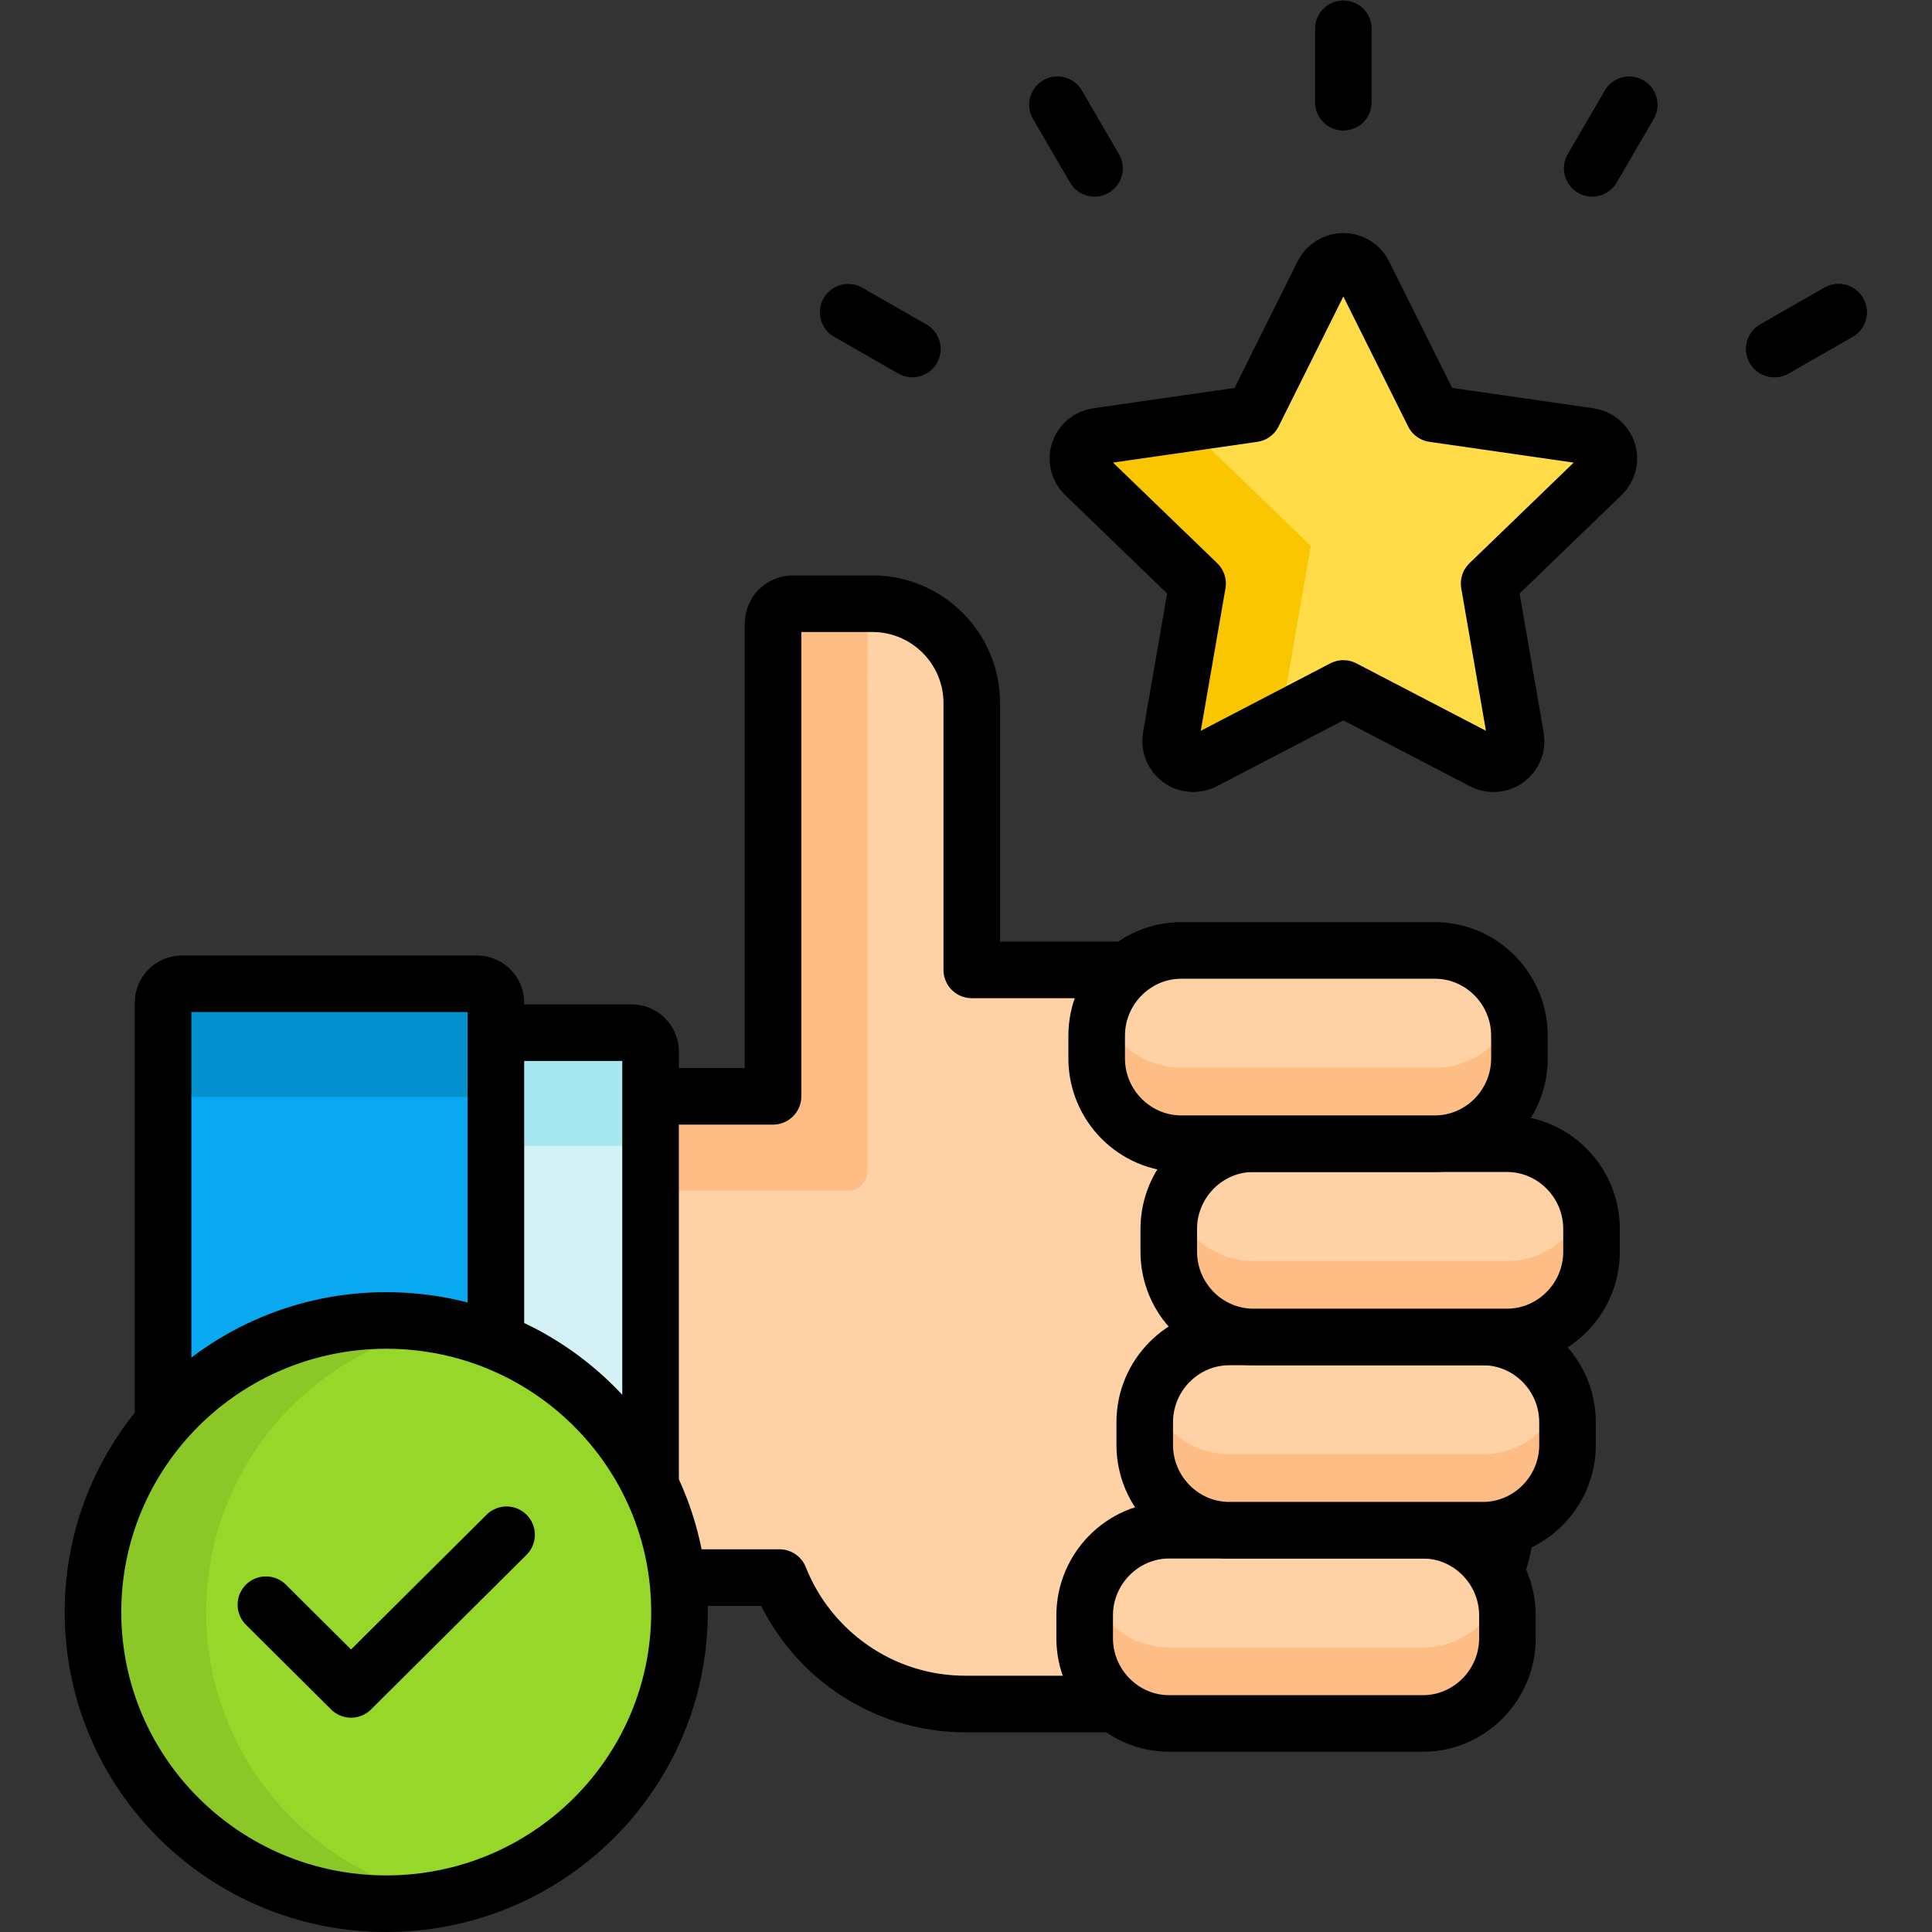 <?xml version="1.0" encoding="UTF-8" standalone="no"?>
<!-- Created with Inkscape (http://www.inkscape.org/) -->

<svg
   version="1.1"
   id="svg6012"
   width="682.667"
   height="682.667"
   viewBox="0 0 682.667 682.667"
   xmlns="http://www.w3.org/2000/svg"
   xmlns:svg="http://www.w3.org/2000/svg">
  <rect x="0" y="0" width="682.667" height="682.667" fill="#333333" stroke="none"/>
  <defs
     id="defs6016">
    <clipPath
       clipPathUnits="userSpaceOnUse"
       id="clipPath6026">
      <path
         d="M 0,512 H 512 V 0 H 0 Z"
         id="path6024" />
    </clipPath>
  </defs>
  <g
     id="g6018"
     transform="matrix(1.333,0,0,-1.333,0,682.667)">
    <g
       id="g6020">
      <g
         id="g6022"
         clip-path="url(#clipPath6026)">
        <g
           id="g6028"
           transform="translate(346.588,255.033)">
          <path
             d="m 0,0 h -88.992 v 70.728 c 0,14.524 -11.817,26.341 -26.341,26.341 h -21.074 c -2.909,0 -5.268,-2.359 -5.268,-5.268 V -33.512 h -86.462 v -127.575 h 88.176 c 7.77,-19.625 26.903,-33.513 49.293,-33.513 H 0 c 29.277,0 53.012,23.735 53.012,53.012 v 88.576 C 53.012,-23.734 29.277,0 0,0"
             style="fill:#fed2a4;fill-opacity:1;fill-rule:nonzero;stroke:none"
             id="path6030" />
        </g>
        <g
           id="g6032"
           transform="translate(224.913,196.52)">
          <path
             d="m 0,0 c 2.761,0 5,2.239 5,5 v 125.313 c 0,12.72 0.004,20.699 0.012,25.268 h -19.744 c -2.91,0 -5.268,-2.359 -5.268,-5.268 V 25 h -86.462 V 0 Z"
             style="fill:#ffbd86;fill-opacity:1;fill-rule:nonzero;stroke:none"
             id="path6034" />
        </g>
        <g
           id="g6036"
           transform="translate(346.588,255.033)">
          <path
             d="m 0,0 h -88.992 v 70.728 c 0,14.524 -11.817,26.341 -26.341,26.341 h -21.074 c -2.909,0 -5.268,-2.359 -5.268,-5.268 V -33.512 h -86.462 v -127.575 h 88.176 c 7.77,-19.625 26.903,-33.513 49.293,-33.513 H 0 c 29.277,0 53.012,23.735 53.012,53.012 v 88.576 C 53.012,-23.734 29.277,0 0,0 Z"
             style="fill:none;stroke:#000000;stroke-width:15;stroke-linecap:round;stroke-linejoin:round;stroke-miterlimit:10;stroke-dasharray:none;stroke-opacity:1"
             id="path6038" />
        </g>
        <g
           id="g6040"
           transform="translate(309.933,106.504)">
          <path
             d="m 0,0 c -12.329,0 -22.413,-10.169 -22.413,-22.601 v -6.026 c 0,-12.432 10.084,-22.601 22.413,-22.601 h 67.238 c 12.327,0 22.413,10.169 22.413,22.601 v 6.026 C 89.651,-10.169 79.565,0 67.238,0 Z"
             style="fill:#fed2a4;fill-opacity:1;fill-rule:nonzero;stroke:none"
             id="path6042" />
        </g>
        <g
           id="g6044"
           transform="translate(309.933,75.42)">
          <path
             d="m 0,0 h 67.238 c 9.883,0 18.312,6.543 21.271,15.542 0.732,-2.225 1.142,-4.594 1.142,-7.059 V 2.457 c 0,-12.432 -10.086,-22.601 -22.413,-22.601 H 0 c -12.329,0 -22.413,10.169 -22.413,22.601 v 6.026 c 0,2.465 0.411,4.834 1.143,7.059 C -18.312,6.543 -9.884,0 0,0"
             style="fill:#ffbd86;fill-opacity:1;fill-rule:nonzero;stroke:none"
             id="path6046" />
        </g>
        <g
           id="g6048"
           transform="translate(309.933,106.504)">
          <path
             d="m 0,0 c -12.329,0 -22.413,-10.169 -22.413,-22.601 v -6.026 c 0,-12.432 10.084,-22.601 22.413,-22.601 h 67.238 c 12.327,0 22.413,10.169 22.413,22.601 v 6.026 C 89.651,-10.169 79.565,0 67.238,0 Z"
             style="fill:none;stroke:#000000;stroke-width:15;stroke-linecap:round;stroke-linejoin:round;stroke-miterlimit:10;stroke-dasharray:none;stroke-opacity:1"
             id="path6050" />
        </g>
        <g
           id="g6052"
           transform="translate(325.857,157.732)">
          <path
             d="m 0,0 c -12.329,0 -22.414,-10.171 -22.414,-22.601 v -6.027 c 0,-12.431 10.085,-22.6 22.414,-22.6 h 67.238 c 12.326,0 22.415,10.169 22.415,22.6 v 6.027 C 89.653,-10.171 79.564,0 67.238,0 Z"
             style="fill:#fed2a4;fill-opacity:1;fill-rule:nonzero;stroke:none"
             id="path6054" />
        </g>
        <g
           id="g6056"
           transform="translate(325.857,126.647)">
          <path
             d="m 0,0 h 67.238 c 9.883,0 18.313,6.543 21.272,15.542 0.732,-2.225 1.143,-4.593 1.143,-7.058 V 2.457 c 0,-12.431 -10.089,-22.6 -22.415,-22.6 H 0 c -12.329,0 -22.414,10.169 -22.414,22.6 v 6.027 c 0,2.465 0.411,4.833 1.143,7.058 C -18.312,6.543 -9.884,0 0,0"
             style="fill:#ffbd86;fill-opacity:1;fill-rule:nonzero;stroke:none"
             id="path6058" />
        </g>
        <g
           id="g6060"
           transform="translate(325.857,157.732)">
          <path
             d="m 0,0 c -12.329,0 -22.414,-10.171 -22.414,-22.601 v -6.027 c 0,-12.431 10.085,-22.6 22.414,-22.6 h 67.238 c 12.326,0 22.415,10.169 22.415,22.6 v 6.027 C 89.653,-10.171 79.564,0 67.238,0 Z"
             style="fill:none;stroke:#000000;stroke-width:15;stroke-linecap:round;stroke-linejoin:round;stroke-miterlimit:10;stroke-dasharray:none;stroke-opacity:1"
             id="path6062" />
        </g>
        <g
           id="g6064"
           transform="translate(332.229,208.96)">
          <path
             d="m 0,0 c -12.329,0 -22.415,-10.17 -22.415,-22.601 v -6.025 c 0,-12.432 10.086,-22.602 22.415,-22.602 h 67.238 c 12.326,0 22.411,10.17 22.411,22.602 v 6.025 C 89.649,-10.17 79.564,0 67.238,0 Z"
             style="fill:#fed2a4;fill-opacity:1;fill-rule:nonzero;stroke:none"
             id="path6066" />
        </g>
        <g
           id="g6068"
           transform="translate(332.229,177.876)">
          <path
             d="m 0,0 h 67.238 c 9.883,0 18.31,6.544 21.269,15.542 0.731,-2.226 1.142,-4.594 1.142,-7.059 V 2.458 c 0,-12.432 -10.085,-22.602 -22.411,-22.602 H 0 c -12.329,0 -22.415,10.17 -22.415,22.602 v 6.025 c 0,2.465 0.411,4.833 1.143,7.059 C -18.314,6.544 -9.884,0 0,0"
             style="fill:#ffbd86;fill-opacity:1;fill-rule:nonzero;stroke:none"
             id="path6070" />
        </g>
        <g
           id="g6072"
           transform="translate(332.229,208.96)">
          <path
             d="m 0,0 c -12.329,0 -22.415,-10.17 -22.415,-22.601 v -6.025 c 0,-12.432 10.086,-22.602 22.415,-22.602 h 67.238 c 12.326,0 22.411,10.17 22.411,22.602 v 6.025 C 89.649,-10.17 79.564,0 67.238,0 Z"
             style="fill:none;stroke:#000000;stroke-width:15;stroke-linecap:round;stroke-linejoin:round;stroke-miterlimit:10;stroke-dasharray:none;stroke-opacity:1"
             id="path6074" />
        </g>
        <g
           id="g6076"
           transform="translate(313.117,260.188)">
          <path
             d="m 0,0 c -12.325,0 -22.413,-10.172 -22.413,-22.601 v -6.026 c 0,-12.432 10.088,-22.602 22.413,-22.602 h 67.238 c 12.328,0 22.413,10.17 22.413,22.602 v 6.026 C 89.651,-10.172 79.566,0 67.238,0 Z"
             style="fill:#fed2a4;fill-opacity:1;fill-rule:nonzero;stroke:none"
             id="path6078" />
        </g>
        <g
           id="g6080"
           transform="translate(313.117,229.103)">
          <path
             d="m 0,0 h 67.238 c 9.884,0 18.312,6.543 21.271,15.542 0.732,-2.224 1.142,-4.593 1.142,-7.058 V 2.458 c 0,-12.431 -10.085,-22.601 -22.413,-22.601 H 0 c -12.325,0 -22.413,10.17 -22.413,22.601 v 6.026 c 0,2.465 0.411,4.834 1.143,7.058 C -18.31,6.543 -9.882,0 0,0"
             style="fill:#ffbd86;fill-opacity:1;fill-rule:nonzero;stroke:none"
             id="path6082" />
        </g>
        <g
           id="g6084"
           transform="translate(313.117,260.188)">
          <path
             d="m 0,0 c -12.325,0 -22.413,-10.172 -22.413,-22.601 v -6.026 c 0,-12.432 10.088,-22.602 22.413,-22.602 h 67.238 c 12.328,0 22.413,10.17 22.413,22.602 v 6.026 C 89.651,-10.172 79.566,0 67.238,0 Z"
             style="fill:none;stroke:#000000;stroke-width:15;stroke-linecap:round;stroke-linejoin:round;stroke-miterlimit:10;stroke-dasharray:none;stroke-opacity:1"
             id="path6086" />
        </g>
        <g
           id="g6088"
           transform="translate(172.452,82.076)">
          <path
             d="m 0,0 c 0,-2.75 -2.25,-5 -5,-5 h -78.231 c -2.75,0 -5,2.25 -5,5 v 151.314 c 0,2.75 2.25,5 5,5 H -5 c 2.75,0 5,-2.25 5,-5 z"
             style="fill:#b9acac;fill-opacity:1;fill-rule:nonzero;stroke:none"
             id="path6090" />
        </g>
        <g
           id="g6092"
           transform="translate(172.452,82.076)">
          <path
             d="m 0,0 c 0,-2.75 -2.25,-5 -5,-5 h -78.231 c -2.75,0 -5,2.25 -5,5 v 151.314 c 0,2.75 2.25,5 5,5 H -5 c 2.75,0 5,-2.25 5,-5 z"
             style="fill:#d4f2f6;fill-opacity:1;fill-rule:nonzero;stroke:none"
             id="path6094" />
        </g>
        <g
           id="g6096"
           transform="translate(167.452,238.39)">
          <path
             d="m 0,0 h -78.231 c -2.75,0 -5,-2.25 -5,-5 v -30 c 0,2.75 2.25,5 5,5 H 0 c 2.75,0 5,-2.25 5,-5 V -5 C 5,-2.25 2.75,0 0,0"
             style="fill:#a6e7f0;fill-opacity:1;fill-rule:nonzero;stroke:none"
             id="path6098" />
        </g>
        <g
           id="g6100"
           transform="translate(172.452,82.076)">
          <path
             d="m 0,0 c 0,-2.75 -2.25,-5 -5,-5 h -78.231 c -2.75,0 -5,2.25 -5,5 v 151.314 c 0,2.75 2.25,5 5,5 H -5 c 2.75,0 5,-2.25 5,-5 z"
             style="fill:none;stroke:#000000;stroke-width:15;stroke-linecap:round;stroke-linejoin:round;stroke-miterlimit:10;stroke-dasharray:none;stroke-opacity:1"
             id="path6102" />
        </g>
        <g
           id="g6104"
           transform="translate(131.452,69.114)">
          <path
             d="m 0,0 c 0,-2.75 -2.25,-5 -5,-5 h -78.231 c -2.75,0 -5,2.25 -5,5 v 177.237 c 0,2.75 2.25,5 5,5 H -5 c 2.75,0 5,-2.25 5,-5 z"
             style="fill:#08a9f1;fill-opacity:1;fill-rule:nonzero;stroke:none"
             id="path6106" />
        </g>
        <g
           id="g6108"
           transform="translate(126.452,251.352)">
          <path
             d="m 0,0 h -78.231 c -2.75,0 -5,-2.25 -5,-5 v -30 c 0,2.75 2.25,5 5,5 H 0 c 2.75,0 5,-2.25 5,-5 V -5 C 5,-2.25 2.75,0 0,0"
             style="fill:#0290cf;fill-opacity:1;fill-rule:nonzero;stroke:none"
             id="path6110" />
        </g>
        <g
           id="g6112"
           transform="translate(131.452,69.114)">
          <path
             d="m 0,0 c 0,-2.75 -2.25,-5 -5,-5 h -78.231 c -2.75,0 -5,2.25 -5,5 v 177.237 c 0,2.75 2.25,5 5,5 H -5 c 2.75,0 5,-2.25 5,-5 z"
             style="fill:none;stroke:#000000;stroke-width:15;stroke-linecap:round;stroke-linejoin:round;stroke-miterlimit:10;stroke-dasharray:none;stroke-opacity:1"
             id="path6114" />
        </g>
        <g
           id="g6116"
           transform="translate(180.119,84.803)">
          <path
             d="m 0,0 c 0,-42.693 -34.804,-77.303 -77.735,-77.303 -42.931,0 -77.736,34.61 -77.736,77.303 0,42.693 34.805,77.303 77.736,77.303 C -34.804,77.303 0,42.693 0,0"
             style="fill:#97d729;fill-opacity:1;fill-rule:nonzero;stroke:none"
             id="path6118" />
        </g>
        <g
           id="g6120"
           transform="translate(54.648,84.803)">
          <path
             d="m 0,0 c 0,37.589 26.984,68.898 62.735,75.851 -4.855,0.943 -9.867,1.452 -15,1.452 C 4.805,77.303 -30,42.693 -30,0 c 0,-42.693 34.805,-77.303 77.735,-77.303 5.133,0 10.145,0.508 15,1.452 C 26.984,-68.898 0,-37.588 0,0"
             style="fill:#8bc727;fill-opacity:1;fill-rule:nonzero;stroke:none"
             id="path6122" />
        </g>
        <g
           id="g6124"
           transform="translate(180.119,84.803)">
          <path
             d="m 0,0 c 0,-42.693 -34.804,-77.303 -77.735,-77.303 -42.931,0 -77.736,34.61 -77.736,77.303 0,42.693 34.805,77.303 77.736,77.303 C -34.804,77.303 0,42.693 0,0 Z"
             style="fill:none;stroke:#000000;stroke-width:15;stroke-linecap:round;stroke-linejoin:round;stroke-miterlimit:10;stroke-dasharray:none;stroke-opacity:1"
             id="path6126" />
        </g>
        <g
           id="g6128"
           transform="translate(70.489,86.755)">
          <path
             d="m 0,0 22.57,-22.447 41.219,40.99"
             style="fill:none;stroke:#000000;stroke-width:15;stroke-linecap:round;stroke-linejoin:round;stroke-miterlimit:10;stroke-dasharray:none;stroke-opacity:1"
             id="path6130" />
        </g>
        <g
           id="g6132"
           transform="translate(395.882,309.689)">
          <path
             d="M 0,0 C -0.957,0 -1.917,0.225 -2.794,0.682 L -39.79,19.942 -76.781,0.682 C -77.659,0.225 -78.62,0 -79.577,0 c -1.244,0 -2.485,0.384 -3.533,1.136 -1.851,1.332 -2.778,3.588 -2.391,5.821 l 7.069,40.792 -29.925,28.89 c -1.639,1.581 -2.229,3.946 -1.524,6.099 0.707,2.156 2.591,3.727 4.855,4.054 l 41.357,5.95 18.492,37.115 c 1.015,2.03 3.101,3.315 5.387,3.315 2.287,0 4.378,-1.285 5.39,-3.315 l 18.498,-37.115 41.356,-5.95 c 2.264,-0.327 4.142,-1.898 4.851,-4.052 0.705,-2.155 0.116,-4.52 -1.525,-6.101 L -1.143,47.749 5.924,6.957 C 6.309,4.724 5.382,2.468 3.531,1.135 2.488,0.384 1.246,0 0,0"
             style="fill:#ffdc48;fill-opacity:1;fill-rule:nonzero;stroke:none"
             id="path6134" />
        </g>
        <g
           id="g6136"
           transform="translate(340.381,326.646)">
          <path
             d="m 0,0 7.069,40.792 -29.925,28.89 c -1.048,1.011 -1.661,2.342 -1.787,3.733 l -24.882,-3.58 c -2.264,-0.326 -4.148,-1.897 -4.855,-4.053 -0.705,-2.154 -0.115,-4.518 1.524,-6.1 L -22.931,30.792 -30,-10 c -0.387,-2.232 0.54,-4.488 2.391,-5.82 1.048,-0.753 2.289,-1.137 3.533,-1.137 0.957,0 1.918,0.225 2.796,0.682 L 1.14,-4.601 C 0.149,-3.309 -0.286,-1.649 0,0"
             style="fill:#fac600;fill-opacity:1;fill-rule:nonzero;stroke:none"
             id="path6138" />
        </g>
        <g
           id="g6140"
           transform="translate(395.882,309.689)">
          <path
             d="M 0,0 C -0.957,0 -1.917,0.225 -2.794,0.682 L -39.79,19.942 -76.781,0.682 C -77.659,0.225 -78.62,0 -79.577,0 c -1.244,0 -2.485,0.384 -3.533,1.136 -1.851,1.332 -2.778,3.588 -2.391,5.821 l 7.069,40.792 -29.925,28.89 c -1.639,1.581 -2.229,3.946 -1.524,6.099 0.707,2.156 2.591,3.727 4.855,4.054 l 41.357,5.95 18.492,37.115 c 1.015,2.03 3.101,3.315 5.387,3.315 2.287,0 4.378,-1.285 5.39,-3.315 l 18.498,-37.115 41.356,-5.95 c 2.264,-0.327 4.142,-1.898 4.851,-4.052 0.705,-2.155 0.116,-4.52 -1.525,-6.101 L -1.143,47.749 5.924,6.957 C 6.309,4.724 5.382,2.468 3.531,1.135 2.488,0.384 1.246,0 0,0 Z"
             style="fill:none;stroke:#000000;stroke-width:15;stroke-linecap:round;stroke-linejoin:round;stroke-miterlimit:10;stroke-dasharray:none;stroke-opacity:1"
             id="path6142" />
        </g>
        <g
           id="g6144"
           transform="translate(470.347,419.625)">
          <path
             d="M 0,0 17.005,9.733"
             style="fill:none;stroke:#000000;stroke-width:15;stroke-linecap:round;stroke-linejoin:round;stroke-miterlimit:10;stroke-dasharray:none;stroke-opacity:1"
             id="path6146" />
        </g>
        <g
           id="g6148"
           transform="translate(470.347,419.625)">
          <path
             d="M 0,0 17.005,9.733"
             style="fill:none;stroke:#000000;stroke-width:15;stroke-linecap:round;stroke-linejoin:round;stroke-miterlimit:10;stroke-dasharray:none;stroke-opacity:1"
             id="path6150" />
        </g>
        <g
           id="g6152"
           transform="translate(422.059,467.505)">
          <path
             d="M 0,0 9.817,16.861"
             style="fill:none;stroke:#000000;stroke-width:15;stroke-linecap:round;stroke-linejoin:round;stroke-miterlimit:10;stroke-dasharray:none;stroke-opacity:1"
             id="path6154" />
        </g>
        <g
           id="g6156"
           transform="translate(356.092,485.03)">
          <path
             d="M 0,0 V 19.47"
             style="fill:none;stroke:#000000;stroke-width:15;stroke-linecap:round;stroke-linejoin:round;stroke-miterlimit:10;stroke-dasharray:none;stroke-opacity:1"
             id="path6158" />
        </g>
        <g
           id="g6160"
           transform="translate(290.128,467.503)">
          <path
             d="M 0,0 -9.816,16.862"
             style="fill:none;stroke:#000000;stroke-width:15;stroke-linecap:round;stroke-linejoin:round;stroke-miterlimit:10;stroke-dasharray:none;stroke-opacity:1"
             id="path6162" />
        </g>
        <g
           id="g6164"
           transform="translate(241.84,419.62)">
          <path
             d="M 0,0 -17.003,9.736"
             style="fill:none;stroke:#000000;stroke-width:15;stroke-linecap:round;stroke-linejoin:round;stroke-miterlimit:10;stroke-dasharray:none;stroke-opacity:1"
             id="path6166" />
        </g>
      </g>
    </g>
  </g>
</svg>
